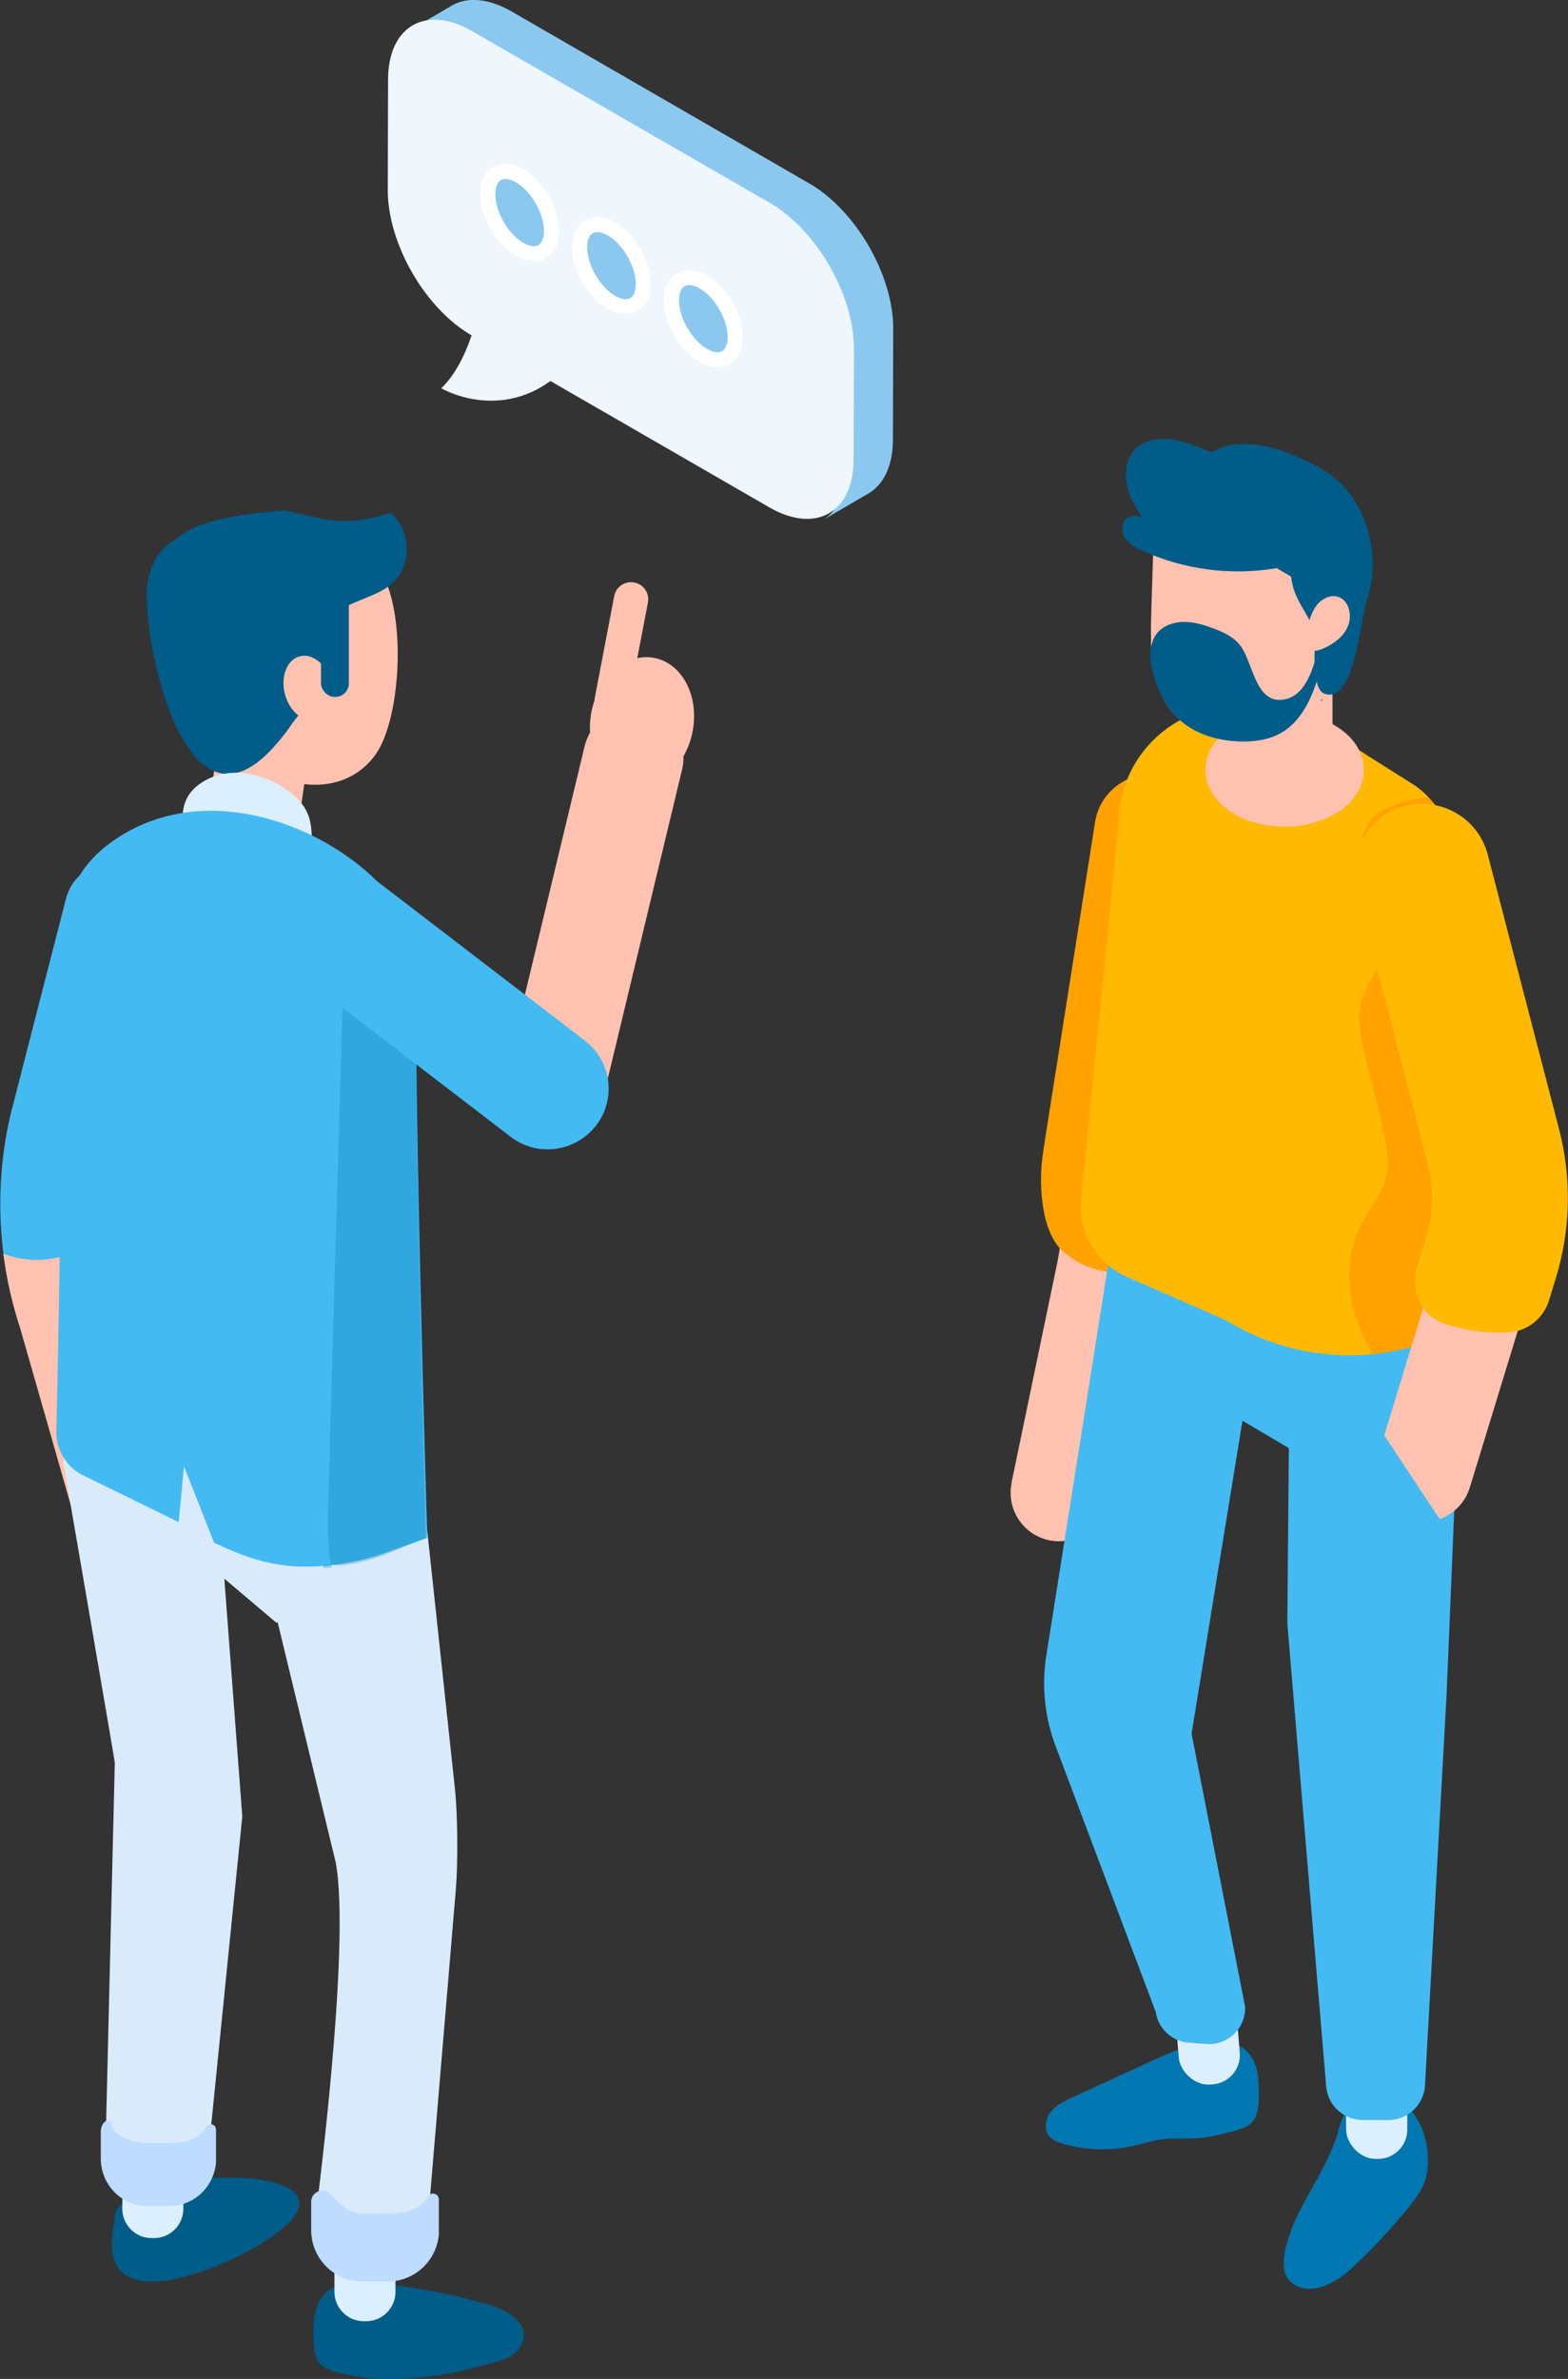 <?xml version="1.0" encoding="UTF-8"?><svg xmlns="http://www.w3.org/2000/svg" viewBox="0 0 103.8 157.4"><rect x="0" y="0" width="103.8" height="157.4" fill="#333333" stroke="none"/><defs><style>.cls-1{stroke:#fff;stroke-miterlimit:10;}.cls-1,.cls-2{fill:#8bc8ef;}.cls-3{opacity:.51;}.cls-4{isolation:isolate;}.cls-5{mix-blend-mode:multiply;opacity:.56;}.cls-6{fill:#44baf3;}.cls-6,.cls-7,.cls-8,.cls-9,.cls-2,.cls-10,.cls-11,.cls-12,.cls-13,.cls-14,.cls-15{stroke-width:0px;}.cls-7{fill:#dceffe;}.cls-8{fill:#d9ebfb;}.cls-9{fill:#bddcff;}.cls-10{fill:#ffa200;}.cls-11{fill:#eff6fc;}.cls-12{fill:#ffb900;}.cls-13{fill:#ffc2b0;}.cls-14{fill:#0077b0;}.cls-15{fill:#005c88;}</style></defs><g class="cls-4"><g id="_レイヤー_2"><g id="Layer_2"><g id="New_Symbol_19"><path class="cls-2" d="m56.04,30.87l.02-7.34c0-3.53-2.48-7.83-5.55-9.61L30.8,2.55c-1.54-.89-2.94-.98-3.96-.39,1.02-.59,2.05-1.19,3.07-1.79,1.01-.59,2.41-.5,3.96.39l19.71,11.38c3.07,1.77,5.56,6.07,5.55,9.6l-.02,7.34c0,1.75-.62,2.99-1.62,3.57l-3.07,1.79c1-.58,1.62-1.81,1.62-3.57Z"/><path class="cls-11" d="m31.27,2.07c-3.07-1.78-5.57-.35-5.58,3.18l-.02,7.34c0,3.53,2.47,7.83,5.55,9.6-.47,1.38-1.12,2.65-2.01,3.5.16.09,3.68,2.08,7.23-.48l14.49,8.36c3.07,1.77,5.57.35,5.58-3.18l.02-7.34c0-3.53-2.48-7.83-5.54-9.61L31.27,2.07Z"/><path class="cls-13" d="m66.96,98.11l3.06-14.71v-.04c.35-1.64.27-3.33-.22-4.92,1.82-1.25,3.67-2.44,5.62-3.42l.17.47.1.28c.45,1.23.74,2.51.88,3.79-.1,1.3-.11,2.62-.05,3.93-.05.39-.11.78-.19,1.17l-3.06,14.75c-.3,1.42-1.48,2.42-2.85,2.55-.31.03-.63.02-.96-.05-1.74-.36-2.85-2.06-2.49-3.8Z"/><path class="cls-10" d="m69.07,76.09l3.43-21.75c.36-2.06,2.33-3.43,4.39-3.07,2.06.36,3.43,2.33,3.07,4.39l-3.53,20.41.67-.13c-.57,2.53-.7,5.19-.57,7.82l-.44.08c-1.86.7-3.94.38-5.5-.86-.07-.06-.15-.12-.22-.18-1.51-1.33-1.65-4.72-1.29-6.71Z"/><path class="cls-14" d="m81.37,135.21c.74-.02,1.38.57,1.67,1.25.29.68.29,1.44.29,2.18,0,.65-.03,1.37-.49,1.82-.3.29-.72.41-1.12.52-.76.2-1.52.41-2.3.48-.88.08-1.78-.03-2.66.11-.56.09-1.1.26-1.65.39-1.56.37-3.21.32-4.74-.12-.34-.1-.7-.23-.92-.51-.37-.46-.24-1.17.13-1.63.37-.46.93-.72,1.47-.96,1.62-.74,3.23-1.48,4.85-2.23,1.58-.73,3.23-1.47,4.97-1.51.56-.01,1.29.24,1.24.79l-.74-.58Z"/><rect class="cls-7" x="77.89" y="130.77" width="4.05" height="7.17" rx="1.94" ry="1.94" transform="translate(170.44 261.79) rotate(175.36)"/><path class="cls-14" d="m87.27,144.02c-.31.56-.62,1.11-.92,1.67-.3.57-.61,1.14-.83,1.74-.33.9-.94,2.64-.17,3.45,1.16,1.22,3.06.18,4-.69,1.41-1.29,2.71-2.68,3.91-4.16.51-.64,1.02-1.32,1.18-2.12.48-2.46-.96-5.95-3.98-5.13-1.1.3-1.57,1.07-1.83,2.07-.29,1.12-.81,2.15-1.36,3.17Z"/><rect class="cls-7" x="89.12" y="135.67" width="4.05" height="7.17" rx="1.94" ry="1.94" transform="translate(182.28 278.51) rotate(180)"/><path class="cls-6" d="m82.68,74.6l10.22,3.54,4.08,4.66-1.22,29.38-1.42,25.65c0,1.35-1.09,2.44-2.44,2.44h-1.68c-1.27,0-2.33-.97-2.43-2.24l-2.57-30.62.1-11.6-3.07-1.81-3.37,20.7,3.54,18.05c.07,1.43-1.13,2.59-2.55,2.49l-1.18-.09c-1.11-.08-2.02-.93-2.18-2.03l-6.73-17.86c-.62-1.78-.81-3.69-.54-5.56l4.83-30.54,8.62-4.57Z"/><path class="cls-12" d="m74.05,54.45l-2.48,24.91c-.22,2.17.99,4.22,2.98,5.1l6.62,2.9c2.96,1.82,6.38,2.57,9.77,2.23,1.18-.13,2.37-.38,3.52-.79l2.51-.89-.93-31.65c-.05-1.33-.57-2.56-1.47-3.5-.33-.37-.73-.69-1.17-.96l-2.24-1.41-.62-.39c-1.69-1.18-4.98-2.41-7.94-2.76-.59-.08-1.15-.11-1.68-.11-1.18,0-2.24.19-3.01.64-2.38,1.39-3.86,3.94-3.86,6.7Z"/><path class="cls-10" d="m90.94,89.59c1.18-.13,2.37-.38,3.52-.79l2.51-.89-.93-31.65c-.05-1.33-.57-2.56-1.47-3.5-.5.05-.99.13-1.48.24-.14.04-.29.09-.41.17-.69.19-1.34.46-1.81.96-1.11,1.16-.84,3.04-.29,4.56.54,1.53,1.27,3.12.85,4.68-.31,1.11-1.16,2.01-1.39,3.15-.47,2.4,2.06,8.38,1.82,10.82-.14,1.39-1.15,2.51-1.78,3.75-1.35,2.69-.8,5.98.85,8.52Z"/><path class="cls-13" d="m85.04,54.69c2.94,0,5.24-1.65,5.24-3.76s-2.3-3.76-5.24-3.76-5.24,1.65-5.24,3.76,2.3,3.76,5.24,3.76Z"/><path class="cls-13" d="m81.87,49.49h0s0,0,0,0v-6.38c0-.79.33-1.5.87-2.04.31-.31.69-.56,1.12-.73.34-.12.7-.19,1.08-.2.18,0,.36.01.52.02.7.08,1.34.39,1.82.85.57.54.93,1.28.93,2.1v6.38h0s0,0,0,0v.31h-.04c-.22,1.04-1.52,1.82-3.14,1.82s-2.92-.78-3.14-1.82h-.04v-.31Z"/><path class="cls-13" d="m76.19,42.39c.06,1.71.35,3.4,1.36,4.66,1.11,1.4,2.89,1.96,4.58,2,.93.02,1.9-.11,2.73-.6,1.56-.93,2.29-2.95,2.69-4.85.14-.72.25-1.46.29-2.19.03-.83-.02-1.68-.24-2.48-.48-1.74-1.68-3.17-3.12-4.07-1.44-.9-3.09-1.31-4.75-1.5-.8-.1-1.66-.12-2.38.29-.48.27-.85.78-.96,1.34-.05.2-.05.41-.02.61-.05,1.56-.1,3.1-.15,4.66-.02.7-.04,1.41-.02,2.14Z"/><path class="cls-15" d="m87.41,41.12s.02.01.03.02c.01-.04.01-.1.01-.14,0,.04-.01.09-.04.12Z"/><path class="cls-15" d="m87.41,41.12s-.07-.04-.11-.07c-.1-.06-.24-.1-.31,0-.05.07.03.14.09.16l-.24.26c.23.07.5-.1.58-.34Z"/><path class="cls-15" d="m76.3,42.44c-.5,1.39.39,3.53,1.25,4.62,1.11,1.4,2.89,1.96,4.58,2,.93.02,1.9-.11,2.73-.6,1.56-.93,2.29-2.95,2.69-4.85.14-.72.25-1.46.29-2.19-.12-.1-.26-.19-.41-.27-.03,1.52-.55,4.61-2.21,5.08-2.02.57-2.22-2.13-3.01-3.37-.42-.65-1.12-.99-1.8-1.25-.88-.34-1.83-.61-2.74-.37-.75.2-1.17.64-1.38,1.2Z"/><path class="cls-15" d="m87.41,46.39c.04-.05.08-.11.11-.16,0,.04,0,.08,0,.12l-.12.04Z"/><path class="cls-15" d="m74.49,34.41c.26-.33.77-.32,1.12-.18-.51-.77-1.02-1.59-1.07-2.58-.12-2.51,2.05-2.93,3.83-2.41.63.18,1.23.45,1.84.68.28-.16.57-.29.87-.38,1.73-.47,3.55.1,5.19.85.71.33,1.42.69,2.04,1.19,2.31,1.82,3.16,5.47,2.11,8.33-.46,2.03-.91,6.62-2.74,5.99-.98-.34-.57-3.77-.6-3.9-.38-1.4-1.43-2.17-1.61-3.85l-.95-.56c-3.01.51-6.15.11-8.96-1.18-.39-.18-.78-.38-1.04-.74-.26-.36-.33-.92-.05-1.26Z"/><path class="cls-13" d="m86.52,41.62c-.34.02-.57.47-.46.83.11.36.45.58.79.61.34.03.67-.1.98-.26.58-.3,1.15-.74,1.41-1.39.26-.65.09-1.53-.49-1.85-.55-.3-1.24.01-1.62.53-.38.52-.53,1.2-.67,1.85l.06-.32Z"/><path class="cls-13" d="m94.23,100.69c1.38,0,2.65-.89,3.07-2.27l4.41-14.4c.89-2.9.96-5.98.19-8.92l-4.58-17.62c-.45-1.72-2.2-2.75-3.92-2.3-1.72.45-2.75,2.2-2.3,3.92l4.58,17.62c.46,1.78.42,3.66-.12,5.42l-4.41,14.41c-.52,1.7.43,3.49,2.13,4.01.31.1.63.14.94.14Z"/><path class="cls-12" d="m99.9,88.15c-1.43.09-2.87-.11-4.24-.56-1.53-.5-2.34-2.17-1.87-3.7l.61-1.98c.49-1.61.53-3.32.11-4.94l-4.68-18.02c-.29-1.13-.21-2.35.34-3.38.6-1.12,1.62-1.93,2.84-2.24,2.4-.62,4.86.82,5.48,3.22l4.72,18.16c.84,3.24.77,6.64-.21,9.84l-.46,1.49c-.36,1.18-1.41,2.03-2.65,2.11Z"/><polygon class="cls-6" points="89.19 91.28 95.72 101.13 90.67 108.53 88.65 99.99 89.19 91.28"/><path class="cls-15" d="m16.88,44.13s.02,0,.03.02c0-.04,0-.09,0-.13,0,.04,0,.08-.04.11Z"/><path class="cls-13" d="m14.73,47.12l-1.08,7.58c-.15,1.05,1.08,1.9,2.76,1.9s3.15-.85,3.3-1.9h.03l1.08-7.58h-6.08Z"/><path class="cls-13" d="m13.32,46.46c-1.36-2.45-1.62-5.29.91-7.46,2.03-1.74,7.98-4.12,10.3-2.07,2.49,2.19,2.18,10.28.38,12.92-1.59,2.33-4.61,2.57-6.89,1.35-1.67-.9-3.57-2.68-4.7-4.72Z"/><path class="cls-15" d="m9.73,38.94c.09-1.19.54-2.1,1.23-2.8.52-.38,1.05-.75,1.58-1.08,1.79-.86,4.16-1.12,6.29-1.29,1.47.3,2.91.8,4.47.68.88-.07,1.73-.25,2.55-.53.82.66,1.19,1.81,1.04,2.87-.39,2.71-3.07,2.49-4.83,3.87,0,.25-.07.5-.19.71-.12,2.32-.98,4.6-2.46,6.4-.35.53-.78,1.1-1.34,1.71-5.92,6.5-8.59-7.19-8.35-10.54Z"/><path class="cls-13" d="m18.87,45.96c.32,1.16,1.26,1.9,2.1,1.66.84-.24,1.27-1.37.95-2.53s-1.26-1.9-2.1-1.66c-.84.24-1.27,1.37-.95,2.53Z"/><rect class="cls-15" x="21.25" y="39.06" width="1.84" height="7.05" rx=".89" ry=".89"/><path class="cls-7" d="m12.1,56.15c.02-.89-.09-1.72.01-2.46.1-.71.4-1.35,1.21-1.89,1.69-1.13,3.92-.72,5.52.36,2.16,1.46,1.76,2.76,1.79,5.02.03,3.09.18,7.99.27,11.08h0l-.96.34c-.44.16-.89.25-1.34.3-1.07.11-1.78-.07-2.76-.53l-1.01-2.56-.18,1.9-2.24-1.09c-.33-.19-.53-.55-.52-.93.07-2.58.13-6.97.2-9.55Z"/><path class="cls-15" d="m18.17,144.41c-3.43-.94-10.96.12-10.58,2.51-.12.44-.17.92-.19,1.37-.17,4.79,6.7,1.94,9.07.63,4.42-2.46,3.91-3.9,1.69-4.51Z"/><path class="cls-6" d="m6.27,75.2c-.59,2.31-.72,4.74-.39,7.12.15,1.17.42,2.33.79,3.44l4.35,15.18c.55,1.64-.18,3.46-1.65,4.05-.23.09-.47.15-.69.17-1.27.13-2.51-.71-2.98-2.1l-4.34-15.17c-.63-1.88-1.05-3.84-1.23-5.82-.27-2.93-.05-5.92.67-8.73l3.57-13.89c.44-1.66,2.02-2.61,3.52-2.09,1.52.51,2.39,2.29,1.96,3.96l-3.57,13.87Z"/><path class="cls-13" d="m6.67,85.77c-.37-1.09-.63-2.22-.78-3.37-.46.27-.94.49-1.45.64-1.51.46-2.92.42-4.22-.09.22,1.68.59,3.34,1.12,4.94l4.34,15.17c.47,1.4,1.71,2.23,2.98,2.1.23-.02.46-.08.69-.17,1.47-.58,2.21-2.4,1.66-4.05l-4.35-15.18Z"/><path class="cls-15" d="m22.71,151.2c-.74-.02-1.38.57-1.67,1.25-.29.68-.29,1.44-.29,2.18,0,.65.03,1.37.49,1.82.3.29.72.41,1.12.52,3.49.94,7.59.22,10.96-.85.71-.23,1.35-.85,1.35-1.59,0-1.09-1.21-1.72-2.26-2.03-2.83-.84-6.24-1.44-9.21-1.51-.56-.01-1.29.24-1.24.79l.74-.58Z"/><path class="cls-7" d="m10.06,140.91h.16c1.07,0,1.94.87,1.94,1.94v3.28c0,1.07-.87,1.94-1.94,1.94h-.16c-1.07,0-1.94-.87-1.94-1.94v-3.28c0-1.07.87-1.94,1.94-1.94Z" transform="translate(18.56 289.1) rotate(-179.32)"/><path class="cls-7" d="m24.08,146.41h.16c1.07,0,1.94.87,1.94,1.94v3.28c0,1.07-.87,1.94-1.94,1.94h-.16c-1.07,0-1.94-.87-1.94-1.94v-3.28c0-1.07.87-1.94,1.94-1.94Z" transform="translate(48.32 299.99) rotate(180)"/><path class="cls-8" d="m27.8,96.69l-4.08-12.13-19.52,3.03v9.21s3.29,19.06,3.4,19.82l-.61,25.28c.16,1.1,1.54,2.42,2.65,2.5l1.18.09c1.42.1,3.09-1.06,3.02-2.49l2.2-21.82-1.19-15.73,3.44,2.91.09-.03,3.84,15.88c1.06,5.59-1.41,24.08-1.41,24.08.11,1.27,1.64,2.24,2.91,2.24h1.68c1.35,0,2.92-1.09,2.92-2.44l1.86-22.12c.14-1.72.12-4.86-.06-6.58l-2.33-21.7Z"/><path class="cls-6" d="m3.73,94.67c-.03,1.17.59,2.27,1.6,2.86l6.5,3.18.35-3.69,1.99,5.05.17.08c1.88.88,3.5,1.43,5.53,1.5h.07c.12,0,.25,0,.37,0,.48,0,.98-.02,1.51-.08,1.27-.14,2.49-.41,3.63-.81l2.51-.89.32-.11v-.35c-.24-7.76-.64-23.12-.72-31.41,0-.86,0-1.65.02-2.42.02-1.04.04-2,0-2.93h0c-.16-3.05-1.02-5.57-4.9-8.2-3.76-2.55-9.94-4.32-15-.95-1.99,1.33-3.07,3.01-3.39,5.28-.17,1.23-.12,2.51-.08,3.87.03.85.06,1.73.04,2.63-.09,3.38-.17,8.63-.26,13.7-.09,5.07-.17,10.31-.26,13.69Z"/><g class="cls-5"><g class="cls-3"><path class="cls-14" d="m21.99,103.65c.07.12-.77.13-.63,0,.32-.3.84-.02,1.29-.08,1.09-.14,2.13-.41,3.1-.81l2.14-.89.27-.11v-.35c-.2-7.76-.55-23.12-.62-31.41,0-.86,0-1.65.02-2.42.02-1.04.03-2,0-2.93h0c-.23-.36-.51-.64-.84-.85-.4-.26-.85-.4-1.32-.4-1.45,0-2.64,1.33-2.72,3.02l-.84,28.91c.11,0-.44,7.39.15,8.33Z"/></g></g><path class="cls-9" d="m25.67,146.47h-1.68c-.77,0-1.48-.58-2.06-1.26-.45-.54-1.33-.23-1.33.48v1.87c0,1.87,1.52,3.39,3.39,3.39h1.68c1.76,0,3.23-1.35,3.38-3.11v-2.32c0-.39-.51-.53-.72-.2-.4.61-1.08,1.16-2.65,1.15Z"/><path class="cls-9" d="m11.24,141.79h-1.51c-.7,0-2.07-.31-2.33-1.17-.19-.62-.73-.21-.73.44v1.74c0,1.74,1.37,3.15,3.06,3.15h1.52c1.59,0,2.91-1.25,3.05-2.88v-2.16c0-.37-.46-.5-.65-.19-.36.57-.97,1.08-2.39,1.07Z"/><path class="cls-13" d="m41.92,50.15l-4.96,20.62,4.96-20.62Z"/><path class="cls-13" d="m36.97,74.09c1.5,0,2.85-1.02,3.22-2.54l4.96-20.62c.43-1.78-.67-3.57-2.45-4-1.78-.43-3.57.67-4,2.45l-4.96,20.62c-.43,1.78.67,3.57,2.45,4,.26.06.52.09.78.09Z"/><path class="cls-6" d="m37.28,75.91c-1.17.31-2.46.09-3.48-.7l-14.95-11.46c-1.76-1.35-2.08-3.87-.72-5.62,1.36-1.75,3.89-2.08,5.65-.73l14.95,11.46c1.76,1.35,2.08,3.87.72,5.62-.57.73-1.34,1.21-2.17,1.43Z"/><path class="cls-13" d="m45.85,48.4c-.45,2.33-2.31,3.94-4.16,3.58-1.85-.35-2.99-2.53-2.54-4.87.45-2.33,2.31-3.94,4.16-3.58,1.85.35,2.99,2.53,2.54,4.87Z"/><path class="cls-13" d="m40.28,47.47h0c-.62-.12-1.02-.71-.9-1.33l1.28-6.7c.12-.62.71-1.02,1.33-.9h0c.62.12,1.02.71.9,1.33l-1.28,6.7c-.12.62-.71,1.02-1.33.9Z"/><path class="cls-1" d="m34.4,11.63c1.17.67,2.11,2.31,2.11,3.65,0,1.35-.94,1.89-2.11,1.22s-2.11-2.31-2.11-3.65.94-1.89,2.11-1.22Z"/><path class="cls-1" d="m40.48,15.14c1.17.67,2.11,2.31,2.11,3.65,0,1.35-.94,1.89-2.11,1.22-1.17-.67-2.11-2.31-2.11-3.65s.94-1.89,2.11-1.22Z"/><path class="cls-1" d="m46.56,18.65c1.17.67,2.11,2.31,2.11,3.65,0,1.35-.94,1.89-2.11,1.22-1.17-.67-2.11-2.31-2.11-3.65s.94-1.89,2.11-1.22Z"/></g></g></g></g></svg>